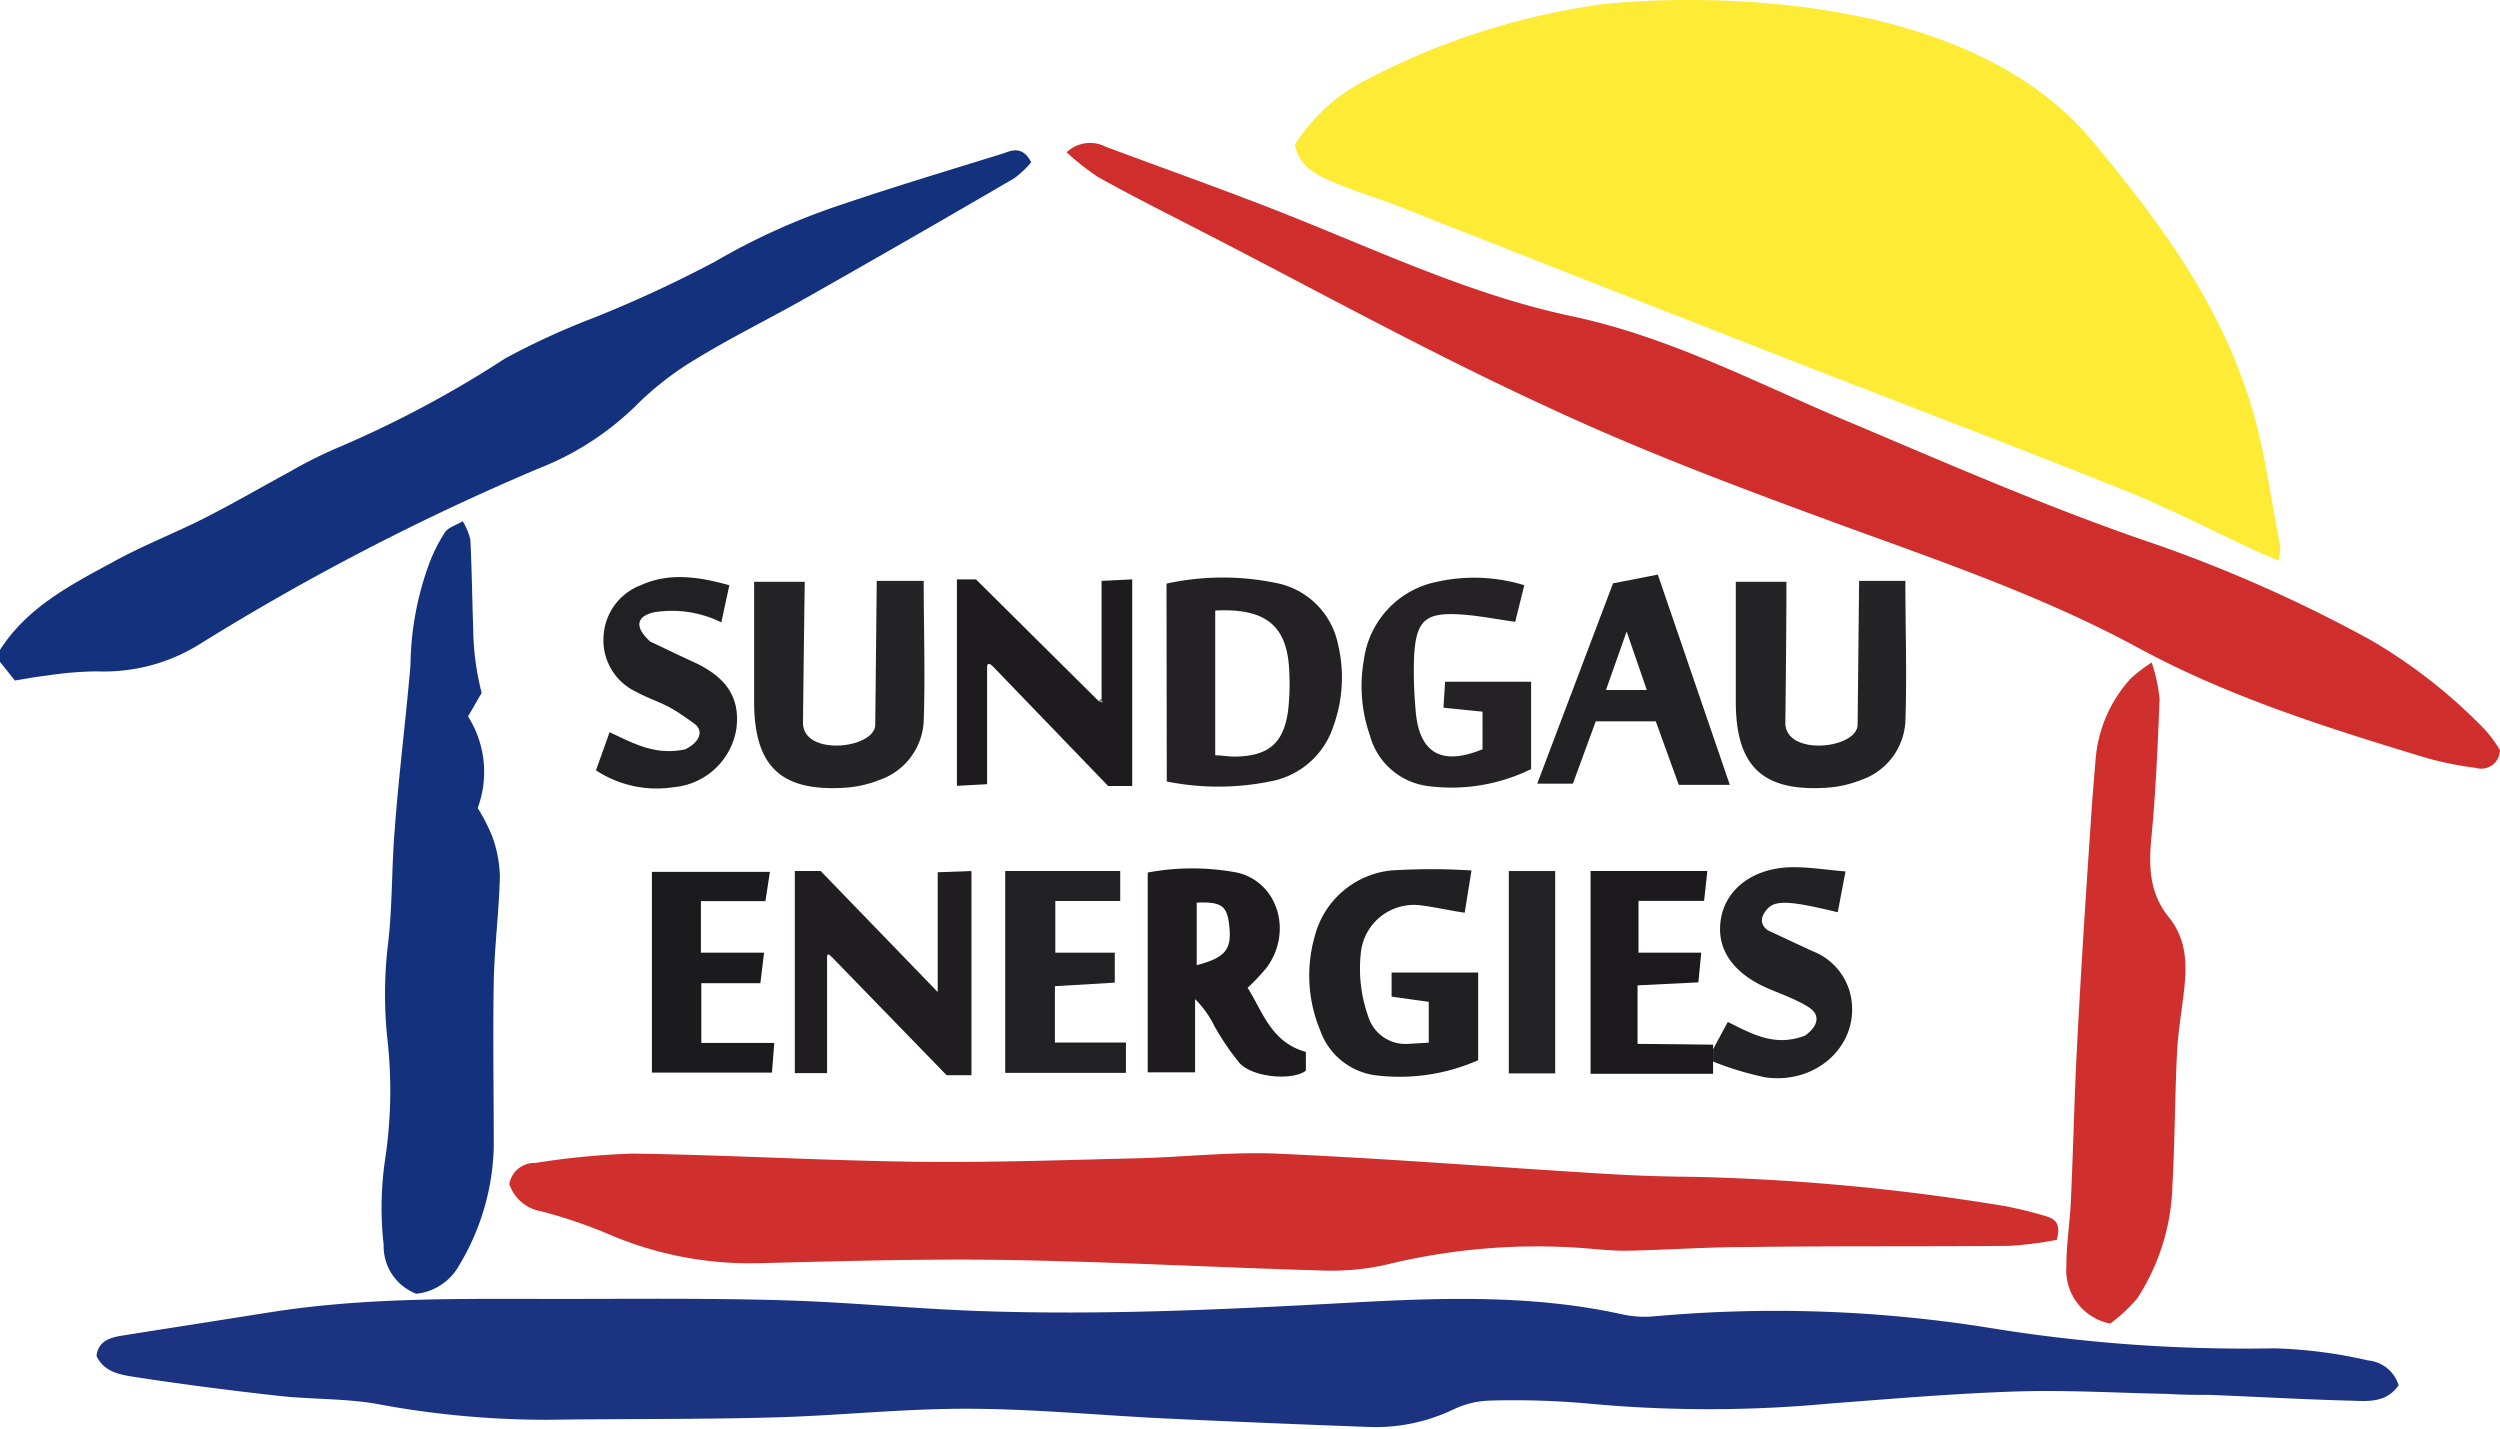 <svg xmlns="http://www.w3.org/2000/svg" viewBox="0 0 183.69 105"><defs><style>.cls-1{fill:#feeb36;}.cls-2{fill:#1b3380;}.cls-3{fill:#cf2f2d;}.cls-4{fill:#cf2e2c;}.cls-5{fill:#cf302d;}.cls-6{fill:#232124;}.cls-7{fill:#201e21;}.cls-8{fill:#242325;}.cls-9{fill:#1d1b1e;}.cls-10{fill:#242225;}.cls-11{fill:#201f21;}.cls-12{fill:#222124;}.cls-13{fill:#212022;}.cls-14{fill:#1b191c;}.cls-15{fill:#1b1a1c;}.cls-16{fill:#232224;}.cls-17{fill:#14317e;}.cls-18{fill:#676869;}</style></defs><title>logoPlan de travail 1</title><g id="Calque_3" data-name="Calque 3"><path class="cls-1" d="M153.65,10.26C159.22,16.91,164,23.52,166,32c.62,2.68,1,5.41,1.54,8.11a4.85,4.85,0,0,1-.11,1.09c-.71-.31-1.28-.54-1.83-.8-3.16-1.46-6.26-3.08-9.49-4.37-8.29-3.32-16.64-6.48-25-9.74q-14.2-5.55-28.39-11.15c-1.55-.61-3.17-1.07-4.7-1.74-1.24-.54-2.58-1.1-2.87-2.78a13.33,13.33,0,0,1,5.27-4.77A53.12,53.12,0,0,1,117.36.36C118.29.2,142.87-2.58,153.65,10.26Z"/><path class="cls-2" d="M176.24,101.78c-.88,1.28-2.19,1.18-3.38,1.14-3.5-.09-7-.29-10.49-.43-1,0-2,0-3.06-.07-3.72-.07-7.44-.3-11.16-.18-4.59.15-9.17.54-13.74.89a95.44,95.44,0,0,1-17.7,0,60.89,60.89,0,0,0-7.22-.22,6.63,6.63,0,0,0-2.72.66,13.2,13.2,0,0,1-6.37,1.27c-4.88-.18-9.77-.38-14.65-.61s-9.75-.71-14.63-.72-9.61.52-14.42.64c-5.47.15-11,.09-16.43.17a67.72,67.72,0,0,1-12.61-1.17c-2.36-.41-4.8-.32-7.19-.59-3.54-.39-7.08-.85-10.61-1.39-1-.16-2.21-.34-2.77-1.54.13-1.08.95-1.34,1.85-1.49,3.6-.57,7.19-1.13,10.79-1.7,7.1-1.14,14.26-1,21.42-1,5.47,0,10.94-.06,16.4.1,4.81.14,9.6.62,14.41.79,9.12.32,18.23-.12,27.34-.62,6.62-.36,13.28-.59,19.84.85a7.75,7.75,0,0,0,2.39.16,99.28,99.28,0,0,1,24.86.88,116.51,116.51,0,0,0,20.71,1.47,34.84,34.84,0,0,1,6.9.89A2.59,2.59,0,0,1,176.24,101.78Z"/><path class="cls-3" d="M151.12,91.1a27.39,27.39,0,0,1-3.44.44c-6.5.06-13,0-19.5.09-2.91,0-5.82.22-8.73.27-1.16,0-2.32-.14-3.48-.22a46.51,46.51,0,0,0-14.1,1.24,18.42,18.42,0,0,1-4.78.43c-7.65-.22-15.3-.64-23-.77-6.05-.1-12.11.08-18.16.23a26.31,26.31,0,0,1-11.47-2.24A37.63,37.63,0,0,0,39.77,89a3,3,0,0,1-2.35-2,1.87,1.87,0,0,1,1.9-1.55,57.9,57.9,0,0,1,7.16-.69c6.92.1,13.85.51,20.77.6,5.39.07,10.79-.12,16.19-.25,3.5-.08,7-.5,10.48-.34,8.08.36,16.14,1,24.22,1.49,2.11.13,4.23.19,6.35.21a162.23,162.23,0,0,1,22.83,2.15,30.34,30.34,0,0,1,3,.74C151,89.55,151.46,89.92,151.12,91.1Z"/><path class="cls-4" d="M78.37,11.19a2.51,2.51,0,0,1,2.89-.4c4.63,1.73,9.3,3.37,13.88,5.21,6.68,2.68,13.27,5.74,20.33,7.23,7.45,1.58,14,5.13,20.93,8,7.3,3.09,14.6,6.27,22.1,8.8a104.45,104.45,0,0,1,15.69,7,38.91,38.91,0,0,1,8.41,6.6,9.75,9.75,0,0,1,1.08,1.47,1.37,1.37,0,0,1-1.77,1.32,25.1,25.1,0,0,1-3.63-.73c-7.25-2.2-14.52-4.48-21.17-8.09-7.16-3.88-14.78-6.44-22.36-9.22-7.17-2.63-14.35-5.33-21.25-8.57C104.68,25.75,96.12,21,87.44,16.56,85.18,15.4,82.9,14.25,80.67,13A18.61,18.61,0,0,1,78.37,11.19Z"/><path class="cls-5" d="M158.1,48.68a12.41,12.41,0,0,1,.58,2.68c-.14,3.42-.28,6.84-.61,10.24-.2,2.11-.12,4.06,1.27,5.77S160.69,71,160.45,73c-.17,1.44-.42,2.88-.49,4.32-.16,3.27-.16,6.55-.34,9.83a16,16,0,0,1-2.57,8.23,11.37,11.37,0,0,1-2,1.87A4,4,0,0,1,151.83,93c0-1.59.26-3.19.33-4.78.17-3.71.25-7.43.44-11.13.28-5.45.63-10.9,1-16.35.11-1.74.25-3.48.4-5.21a10,10,0,0,1,2.55-5.67A10.87,10.87,0,0,1,158.1,48.68Z"/><path class="cls-6" d="M85.71,42.88a19.42,19.42,0,0,1,8.27,0,5.77,5.77,0,0,1,4.33,4.45,10.48,10.48,0,0,1-.33,6,6,6,0,0,1-4.25,4,19.14,19.14,0,0,1-8,.09Zm3.58,2V55.5c.56,0,1.06.11,1.55.09,2.39-.06,3.47-1,3.8-3.34a17,17,0,0,0,.1-2.62C94.68,46.07,93.16,44.67,89.29,44.86Z"/><path class="cls-7" d="M60.77,70.55v8.3H58.4V64h1.9l8.6,8.89V64.09L71.38,64V79H69.55l-8.38-8.63C60.89,70.09,60.74,69.95,60.77,70.55Z"/><path class="cls-8" d="M59,53.14c.05,2.45,5.28,1.88,5.31.11l.11-10.57h3.45c0,3.51.12,6.92,0,10.33a4.81,4.81,0,0,1-3.26,4.3,8.22,8.22,0,0,1-2.54.57c-4.66.29-6.62-1.54-6.66-6.2,0-2.92,0-5.83,0-8.93h3.72C59.07,46.74,59,53.14,59,53.14Z"/><path class="cls-8" d="M131.18,53.14c.05,2.45,5.28,1.88,5.31.11l.11-10.57H140c0,3.51.12,6.92,0,10.33a4.81,4.81,0,0,1-3.26,4.3,8.22,8.22,0,0,1-2.54.57c-4.66.29-6.62-1.54-6.66-6.2,0-2.92,0-5.83,0-8.93h3.72C131.26,46.74,131.18,53.14,131.18,53.14Z"/><path class="cls-9" d="M80.94,51.31V42.68l2.25-.11V57.75H81.42l-8.5-8.82c-.24-.22-.41-.23-.39.18v8.51l-2.22.12V42.57h1.4l9,8.93.28.12Z"/><path class="cls-9" d="M91.67,72.58c1.13,1.78,1.72,4,4.28,4.71v1.38c-1,.76-3.93.49-4.88-.57a18.72,18.72,0,0,1-1.83-2.69,7.35,7.35,0,0,0-1.43-2v5.38H84.33V64.11a17.79,17.79,0,0,1,6.55,0c3,.68,4.14,4.34,2.18,7A16,16,0,0,1,91.67,72.58Zm-3.74-6.25v4.59c2.16-.58,2.6-1.17,2.38-3C90.15,66.54,89.71,66.25,87.93,66.32Z"/><path class="cls-10" d="M112,43l-.67,2.69c-1.42-.2-2.76-.47-4.1-.55-2.48-.14-3.15.46-3.32,2.92A30.17,30.17,0,0,0,104,52c.18,3,1.58,4.43,4.93,3.05V52.29L106.06,52l.12-1.91h6.32v6.42a13.27,13.27,0,0,1-7.63,1.24,5.08,5.08,0,0,1-4.21-3.7,11,11,0,0,1-.44-5.61,6.75,6.75,0,0,1,5.35-5.69A12.57,12.57,0,0,1,112,43Z"/><path class="cls-11" d="M103.46,76.7l1.52-.09v-3l-2.73-.38V71.46h6.36V77.9A14.32,14.32,0,0,1,101,79a5,5,0,0,1-4-3.3,10.47,10.47,0,0,1-.41-6.86,6.49,6.49,0,0,1,5.6-4.88,45.8,45.8,0,0,1,5.93,0l-.5,3.1c-1.08-.15-2.13-.4-3.16-.53A3.92,3.92,0,0,0,100,69.92a10.54,10.54,0,0,0,.64,5.06A2.86,2.86,0,0,0,103.46,76.7Z"/><path class="cls-12" d="M118.52,42.86l3.29-.64,5.29,15.45h-3.75L121.66,53h-4.41l-1.68,4.58h-2.62ZM121,50.7l-1.48-4.3L118,50.7Z"/><path class="cls-12" d="M125.87,77.09l1.08-2c1.68.81,3.39,1.88,5.68,1,1-.72,1.14-1.54.24-2.1s-1.94-.93-2.86-1.32c-2.77-1.16-4-3.06-3.53-5.33s2.68-3.66,5.38-3.62c1.15,0,2.31.19,3.74.31l-.57,3c-3.09-.75-4.44-.94-5.08-.34-.14.13-1,1-.05,1.67l3.26,1.52A4.52,4.52,0,0,1,136,73.25c.65,3.42-2.38,6.41-6.23,5.92A22.86,22.86,0,0,1,125.87,78Z"/><path class="cls-13" d="M43.79,56.6l1-2.8c1.76.82,3.36,1.73,5.55,1.26,1.06-.51,1.42-1.36.65-1.91s-1.41-1-2.09-1.33-1.48-.61-2.18-1a4.18,4.18,0,0,1-2.37-4.11A4.24,4.24,0,0,1,47.08,43c2.09-.95,4.23-.63,6.51,0L53,45.73A8.15,8.15,0,0,0,48,45c-1.38.35-1.27,1.2-.22,2.14,1.12.53,2.08,1,3.07,1.45,2.55,1.14,3.56,2.69,3.25,5a5.12,5.12,0,0,1-4.61,4.25A8.1,8.1,0,0,1,43.79,56.6Z"/><path class="cls-13" d="M73.86,64h8.45V66.2H77.54V70h4.37V72.2l-4.4.26V76.6h5.22v2.23H73.86Z"/><path class="cls-14" d="M125.87,76.76c0,.29,0,.91,0,1.2v.94h-9V64h8.58l-.24,2.19h-4.82V70H125l-.21,2.18-4.47.22V76.7C121.54,76.7,125.87,76.76,125.87,76.76Z"/><path class="cls-15" d="M56.57,64.06l-.33,2.15H51.5V70h4.64l-.27,2.24H51.53v4.39h5.36l-.17,2.18H47.9V64.06Z"/><path class="cls-16" d="M114.27,78.87h-3.41V64h3.41Z"/><path class="cls-17" d="M73.73,11.27c-4,1.24-7.93,2.42-11.86,3.75a49.25,49.25,0,0,0-9.33,4.2,91.17,91.17,0,0,1-8.89,4.12,54.84,54.84,0,0,0-6.54,3A79.85,79.85,0,0,1,24.57,33a32.88,32.88,0,0,0-3.31,1.68c-2.11,1.14-4.18,2.35-6.32,3.43s-4.51,2-6.69,3.21C5.15,43,2,44.63,0,47.75v.88L1.09,50c.79-.12,1.57-.28,2.35-.36a25.92,25.92,0,0,1,3.69-.31,13.31,13.31,0,0,0,7.67-2.08A179.6,179.6,0,0,1,39.58,34.42a21.29,21.29,0,0,0,7.11-4.58,22.51,22.51,0,0,1,4.48-3.48c2.67-1.63,5.48-3,8.2-4.55Q67,17.49,74.52,13.1a7,7,0,0,0,1.25-1.18C75.15,10.76,74.44,11,73.73,11.27Z"/><path class="cls-17" d="M36.73,64.4a9.27,9.27,0,0,0-.56-2.94,13.42,13.42,0,0,0-1.07-2.09,7.63,7.63,0,0,0-.71-6.73l1-1.73a19.78,19.78,0,0,1-.62-4.74c-.08-2.17-.1-4.35-.21-6.52A4.65,4.65,0,0,0,34,38.3c-.5.29-1,.43-1.28.77a12.28,12.28,0,0,0-1.1,2.12,22.31,22.31,0,0,0-1.46,7.67C29.82,52.91,29.29,57,29,61c-.23,2.75-.16,5.53-.48,8.27a31.41,31.41,0,0,0-.07,6.95,34,34,0,0,1-.18,9.15,24.46,24.46,0,0,0-.08,6.1,3.73,3.73,0,0,0,2.4,3.59A4.08,4.08,0,0,0,33.72,93a17.69,17.69,0,0,0,2.56-8.69c0-4.09-.07-8.17,0-12.26C36.34,69.48,36.67,66.94,36.73,64.4Z"/><path class="cls-18" d="M80.94,51.31l.1.3-.28-.12Z"/></g></svg>